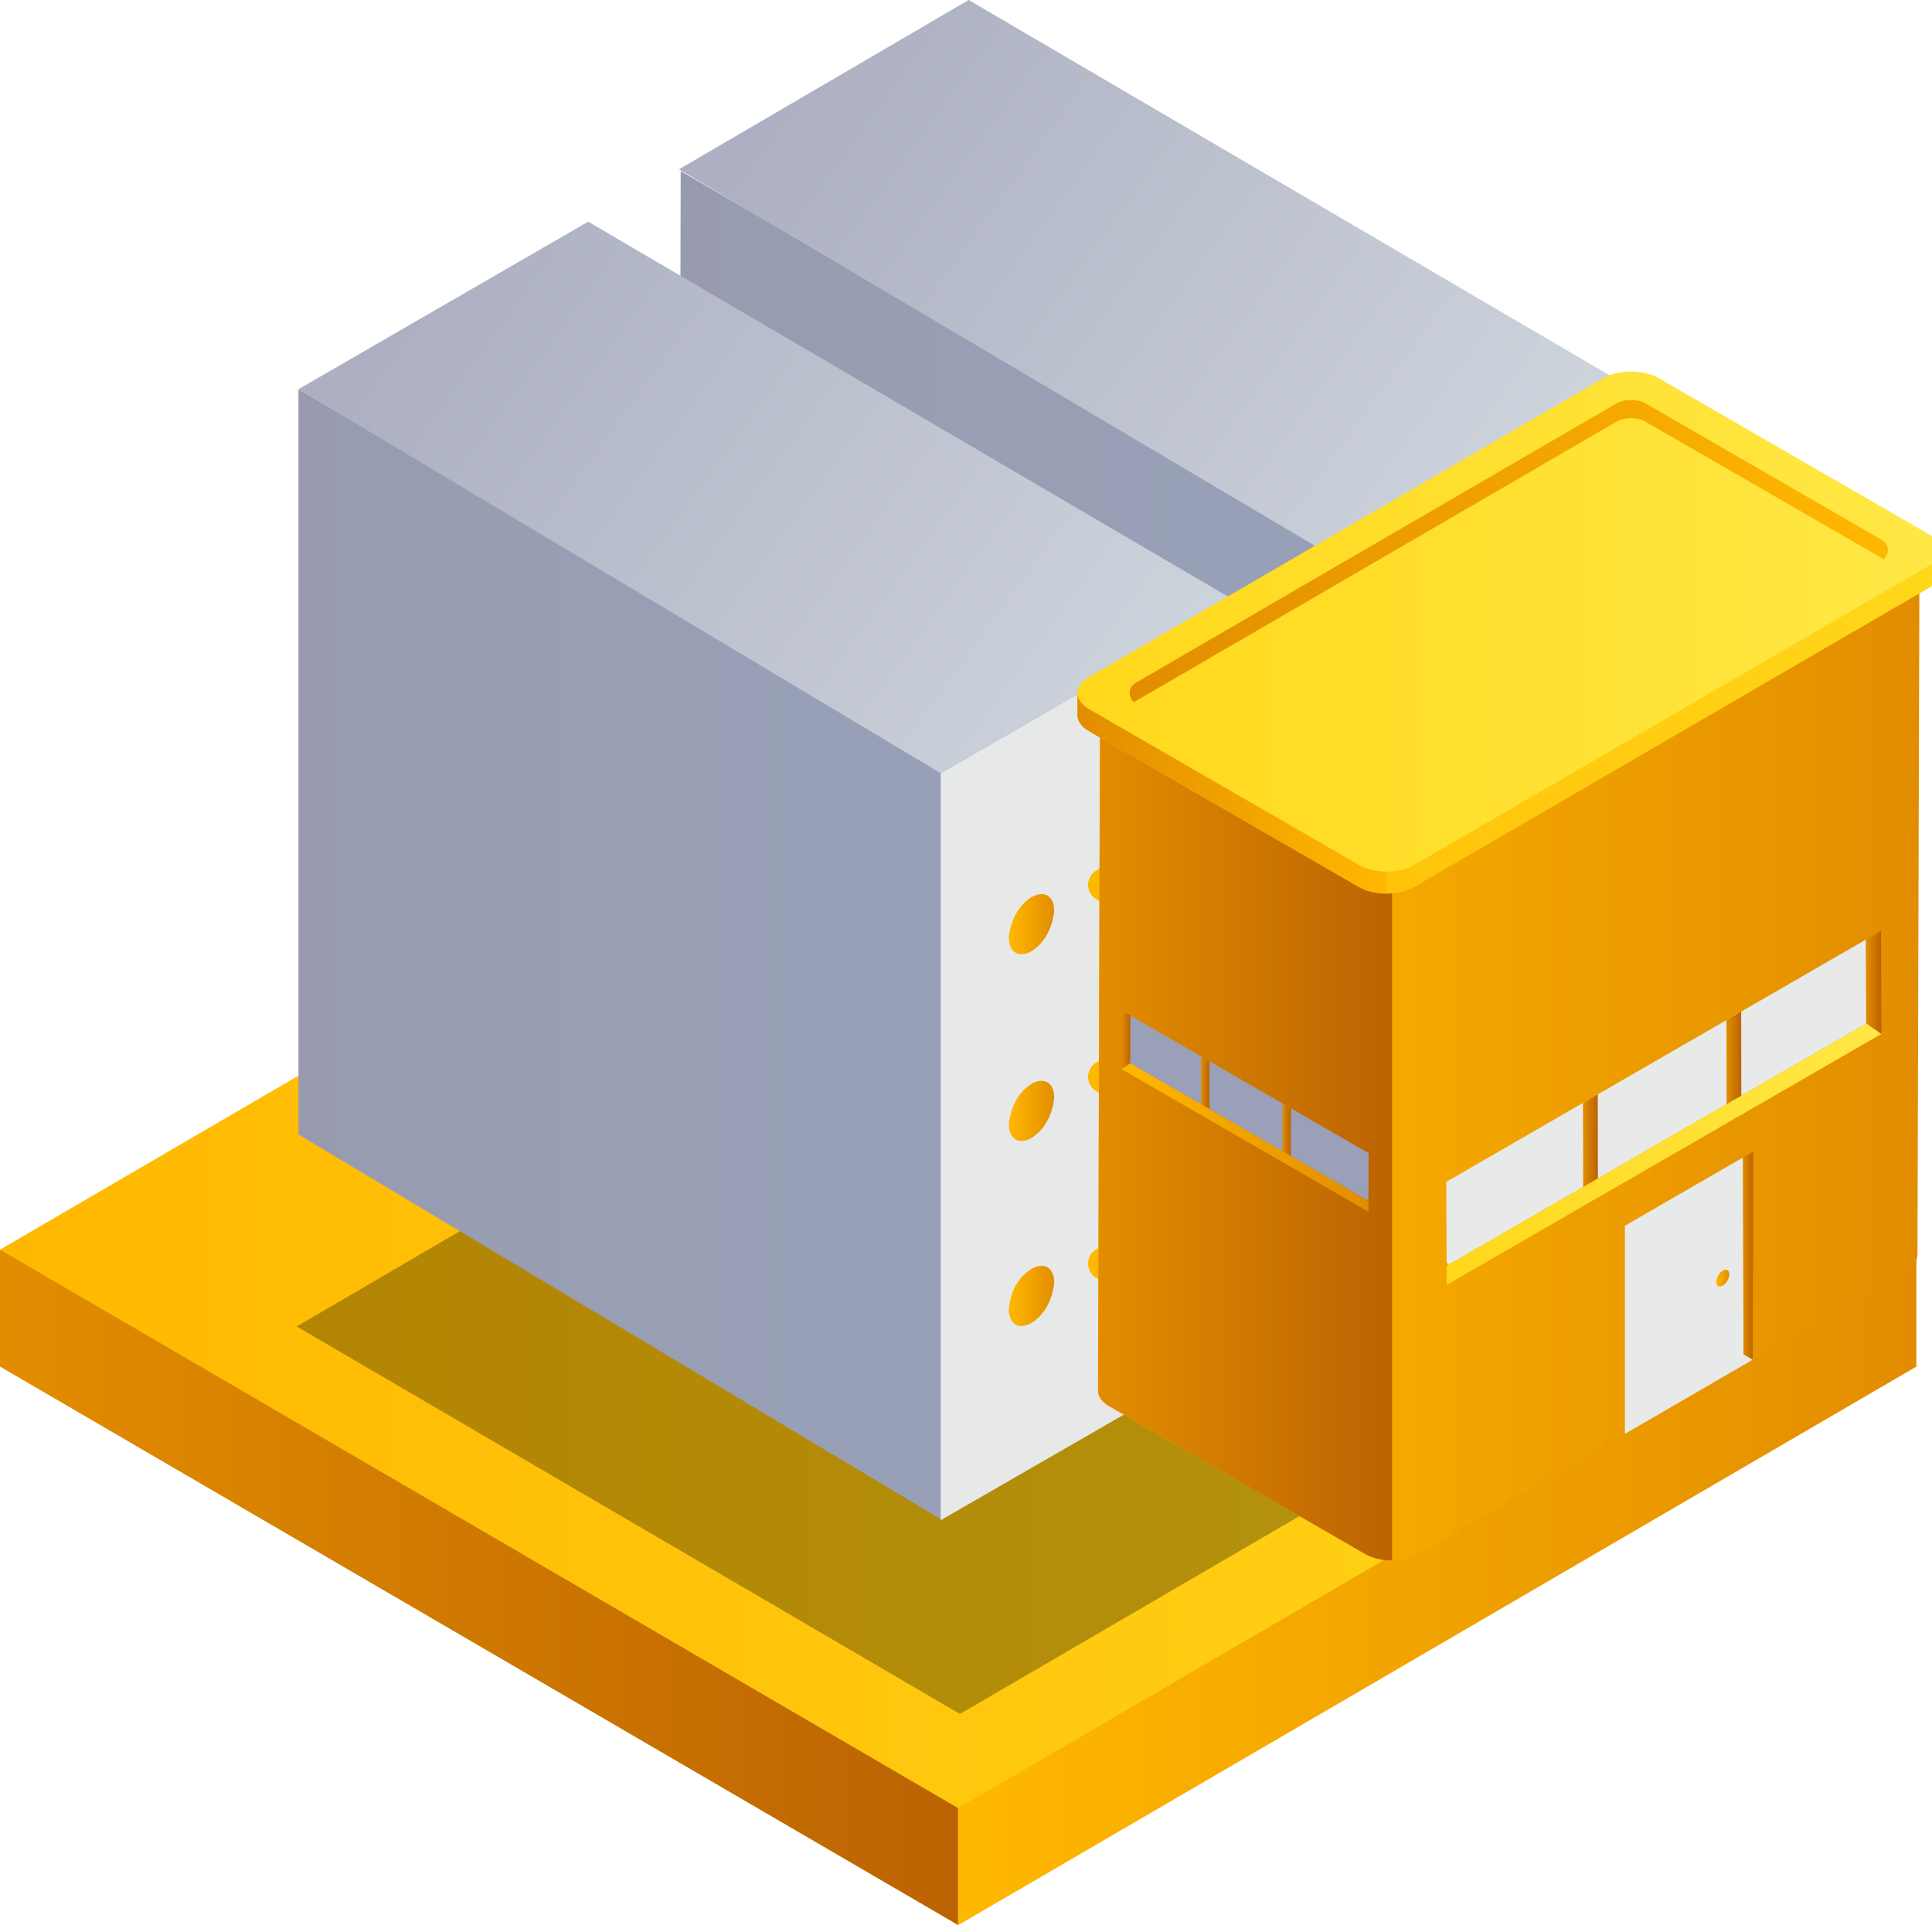<?xml version="1.0" encoding="UTF-8"?> <svg xmlns="http://www.w3.org/2000/svg" width="52" height="52" viewBox="0 0 52 52" fill="none"><g clip-path="url(#clip0_2020_78090)"><path d="M25.79 43.688L0 33.635V36.782L25.79 51.815V43.688Z" fill="url(#paint0_linear_2020_78090)"></path><path d="M51.58 36.782V33.635L25.79 43.688V51.815L51.58 36.782Z" fill="url(#paint1_linear_2020_78090)"></path><path d="M0 33.635L25.79 48.667L51.58 33.635L25.79 18.602L0 33.635Z" fill="url(#paint2_linear_2020_78090)"></path><path opacity="0.3" d="M7.986 35.702L25.837 46.131L43.735 35.702L25.837 25.273L7.986 35.702Z" fill="url(#paint3_linear_2020_78090)"></path><path d="M35.796 14.751L18.321 4.604L18.274 24.616L35.655 34.95L35.796 14.751Z" fill="url(#paint4_linear_2020_78090)"></path><path d="M43.641 30.394V10.288L35.655 14.845V34.95L43.641 30.394Z" fill="url(#paint5_linear_2020_78090)"></path><path d="M18.274 4.557L35.655 14.845L43.641 10.288L26.072 0L18.274 4.557Z" fill="url(#paint6_linear_2020_78090)"></path><path d="M39.93 17.851L42.372 16.442" stroke="url(#paint7_linear_2020_78090)" stroke-width="0.9" stroke-linecap="round" stroke-linejoin="round"></path><path d="M39.93 23.065L42.372 21.609" stroke="url(#paint8_linear_2020_78090)" stroke-width="0.9" stroke-linecap="round" stroke-linejoin="round"></path><path d="M39.93 28.092L42.372 26.683" stroke="url(#paint9_linear_2020_78090)" stroke-width="0.9" stroke-linecap="round" stroke-linejoin="round"></path><path fill-rule="evenodd" clip-rule="evenodd" d="M38.004 18.18C38.333 17.992 38.615 18.133 38.615 18.556C38.615 18.978 38.38 19.401 38.004 19.636C37.675 19.824 37.393 19.683 37.393 19.26C37.44 18.837 37.628 18.462 38.004 18.18Z" fill="url(#paint10_linear_2020_78090)"></path><path fill-rule="evenodd" clip-rule="evenodd" d="M38.004 23.206C38.333 23.018 38.615 23.159 38.615 23.582C38.615 24.005 38.38 24.428 38.004 24.663C37.675 24.851 37.393 24.71 37.393 24.287C37.44 23.864 37.628 23.441 38.004 23.206Z" fill="url(#paint11_linear_2020_78090)"></path><path fill-rule="evenodd" clip-rule="evenodd" d="M38.004 28.186C38.333 27.998 38.615 28.139 38.615 28.562C38.615 28.985 38.38 29.407 38.004 29.642C37.675 29.83 37.393 29.689 37.393 29.266C37.44 28.844 37.628 28.421 38.004 28.186Z" fill="url(#paint12_linear_2020_78090)"></path><path d="M25.415 20.669L8.033 10.476V30.535L25.367 40.916L25.415 20.669Z" fill="url(#paint13_linear_2020_78090)"></path><path d="M33.306 36.313V16.207L25.32 20.811V40.916L33.306 36.313Z" fill="url(#paint14_linear_2020_78090)"></path><path d="M8.033 10.476L25.32 20.811L33.306 16.207L15.831 5.966L8.033 10.476Z" fill="url(#paint15_linear_2020_78090)"></path><path d="M29.736 23.817L32.132 22.408" stroke="url(#paint16_linear_2020_78090)" stroke-width="0.9" stroke-linecap="round" stroke-linejoin="round"></path><path d="M29.736 28.985L32.132 27.575" stroke="url(#paint17_linear_2020_78090)" stroke-width="0.9" stroke-linecap="round" stroke-linejoin="round"></path><path d="M29.736 34.011L32.132 32.602" stroke="url(#paint18_linear_2020_78090)" stroke-width="0.9" stroke-linecap="round" stroke-linejoin="round"></path><path fill-rule="evenodd" clip-rule="evenodd" d="M27.763 24.146C28.092 23.958 28.374 24.099 28.374 24.522C28.327 24.945 28.139 25.367 27.763 25.602C27.434 25.79 27.152 25.649 27.152 25.226C27.199 24.803 27.387 24.381 27.763 24.146Z" fill="url(#paint19_linear_2020_78090)"></path><path fill-rule="evenodd" clip-rule="evenodd" d="M27.763 29.172C28.092 28.985 28.374 29.125 28.374 29.548C28.327 29.971 28.139 30.394 27.763 30.629C27.434 30.817 27.152 30.676 27.152 30.253C27.199 29.83 27.387 29.407 27.763 29.172Z" fill="url(#paint20_linear_2020_78090)"></path><path fill-rule="evenodd" clip-rule="evenodd" d="M27.763 34.152C28.092 33.964 28.374 34.105 28.374 34.528C28.327 34.951 28.139 35.373 27.763 35.608C27.434 35.796 27.152 35.655 27.152 35.232C27.199 34.763 27.387 34.387 27.763 34.152Z" fill="url(#paint21_linear_2020_78090)"></path><path d="M45.965 14.128L39.542 20.329C39.153 20.556 38.52 20.555 38.128 20.329L37.219 18.28C38.408 16.952 30.799 17.957 29.607 18.854L29.554 37.434C29.554 37.583 29.653 37.733 29.85 37.847L36.75 41.83C37.141 42.056 37.775 42.057 38.164 41.83L51.318 34.186C51.512 34.074 51.609 33.926 51.609 33.779L51.662 15.198C49.044 13.626 43.987 12.589 45.965 14.128Z" fill="url(#paint22_linear_2020_78090)"></path><path d="M37.468 18.84L37.219 18.28C38.408 16.952 30.799 17.957 29.607 18.853L29.554 37.434C29.554 37.583 29.653 37.733 29.85 37.846L36.75 41.83C36.948 41.945 37.209 42.001 37.468 41.999V18.84Z" fill="url(#paint23_linear_2020_78090)"></path><path d="M51.367 14.786C51.758 15.012 51.76 15.379 51.371 15.605L38.217 23.25C37.827 23.476 37.194 23.476 36.802 23.25L29.903 19.266C29.511 19.04 29.508 18.673 29.898 18.447L43.052 10.802C43.441 10.576 44.075 10.576 44.467 10.802L51.367 14.786Z" fill="#324566"></path><path d="M46.22 13.679L39.459 20.206C39.049 20.445 38.383 20.445 37.971 20.206L37.014 18.05C38.265 16.651 30.257 17.709 29.002 18.653L29 19.246C29 19.403 29.103 19.56 29.311 19.68L36.574 23.873C36.986 24.111 37.652 24.112 38.063 23.873L51.908 15.827C52.112 15.709 52.214 15.554 52.214 15.399L52.216 14.806C49.461 13.151 44.138 12.059 46.22 13.679Z" fill="url(#paint24_linear_2020_78090)"></path><path d="M37.276 18.64L37.014 18.05C38.265 16.651 30.257 17.709 29.002 18.653L29 19.246C29 19.403 29.103 19.561 29.311 19.68L36.574 23.873C36.782 23.994 37.057 24.053 37.33 24.052L37.276 18.64Z" fill="url(#paint25_linear_2020_78090)"></path><path d="M51.905 14.372C52.318 14.61 52.32 14.996 51.91 15.234L38.064 23.28C37.654 23.519 36.988 23.519 36.575 23.28L29.313 19.087C28.9 18.849 28.898 18.463 29.308 18.225L43.154 10.179C43.563 9.94 44.23 9.94 44.643 10.178L51.905 14.372Z" fill="url(#paint26_linear_2020_78090)"></path><path d="M50.695 15.052C50.683 15.043 50.67 15.034 50.657 15.026L44.26 11.333C44.197 11.296 44.068 11.258 43.897 11.258C43.728 11.258 43.598 11.298 43.539 11.332L30.561 18.874C30.547 18.882 30.534 18.89 30.523 18.899C30.354 18.766 30.365 18.496 30.561 18.382L43.539 10.84C43.598 10.806 43.728 10.766 43.897 10.766C44.068 10.766 44.197 10.804 44.26 10.841L50.657 14.534C50.852 14.647 50.864 14.918 50.695 15.052Z" fill="url(#paint27_linear_2020_78090)"></path><path d="M50.199 27.567L39.03 34.015C38.989 34.039 38.937 34.009 38.936 33.961L38.928 31.949V31.809L49.697 25.592L50.222 25.288L50.23 27.513C50.23 27.535 50.218 27.556 50.199 27.567Z" fill="#E8EAEA"></path><path d="M46.869 30.005L46.472 30.234L46.467 27.456L46.864 27.227L46.869 30.005Z" fill="url(#paint28_linear_2020_78090)"></path><path d="M43.009 32.233L42.612 32.462L42.607 29.684L43.004 29.455L43.009 32.233Z" fill="url(#paint29_linear_2020_78090)"></path><path d="M50.23 27.549L38.937 34.069L38.937 34.584L50.637 27.829C50.602 27.432 50.469 27.33 50.23 27.549Z" fill="url(#paint30_linear_2020_78090)"></path><path d="M50.637 27.829L50.628 25.054L50.222 25.288L50.23 27.549L50.637 27.829Z" fill="url(#paint31_linear_2020_78090)"></path><path d="M30.435 28.628L36.778 32.29C36.802 32.304 36.832 32.287 36.832 32.259L36.836 31.117V31.037L30.72 27.506L30.422 27.333L30.417 28.597C30.417 28.61 30.424 28.621 30.435 28.628Z" fill="#99A0B7"></path><path d="M32.326 30.012L32.552 30.142L32.554 28.565L32.329 28.435L32.326 30.012Z" fill="url(#paint32_linear_2020_78090)"></path><path d="M34.519 31.278L34.744 31.408L34.747 29.83L34.521 29.7L34.519 31.278Z" fill="url(#paint33_linear_2020_78090)"></path><path d="M30.417 28.617L36.831 32.321L36.831 32.613L30.186 28.776C30.206 28.551 30.281 28.493 30.417 28.617Z" fill="url(#paint34_linear_2020_78090)"></path><path d="M30.186 28.776L30.191 27.2L30.422 27.333L30.417 28.617L30.186 28.776Z" fill="url(#paint35_linear_2020_78090)"></path><path d="M47.176 36.596L43.734 38.593V32.991L46.912 31.155L46.927 36.452L47.176 36.596Z" fill="#E8EAEA"></path><path d="M47.188 30.996L46.912 31.155L46.927 36.452L47.176 36.595L47.188 30.996Z" fill="url(#paint36_linear_2020_78090)"></path><path d="M46.367 34.197C46.465 34.141 46.545 34.186 46.545 34.299C46.545 34.411 46.466 34.548 46.368 34.605C46.271 34.661 46.191 34.616 46.191 34.504C46.19 34.391 46.27 34.254 46.367 34.197Z" fill="url(#paint37_linear_2020_78090)"></path></g><defs><linearGradient id="paint0_linear_2020_78090" x1="0" y1="42.725" x2="25.79" y2="42.725" gradientUnits="userSpaceOnUse"><stop stop-color="#E28D00"></stop><stop offset="1" stop-color="#BB6302"></stop></linearGradient><linearGradient id="paint1_linear_2020_78090" x1="51.58" y1="42.725" x2="25.79" y2="42.725" gradientUnits="userSpaceOnUse"><stop stop-color="#E28D00"></stop><stop offset="1" stop-color="#FFB800"></stop></linearGradient><linearGradient id="paint2_linear_2020_78090" x1="0" y1="33.635" x2="51.58" y2="33.635" gradientUnits="userSpaceOnUse"><stop stop-color="#FFB800"></stop><stop offset="1" stop-color="#FFD81B"></stop></linearGradient><linearGradient id="paint3_linear_2020_78090" x1="36.868" y1="43.667" x2="15.283" y2="28.048" gradientUnits="userSpaceOnUse"><stop></stop><stop offset="1"></stop></linearGradient><linearGradient id="paint4_linear_2020_78090" x1="14.992" y1="19.777" x2="32.514" y2="19.777" gradientUnits="userSpaceOnUse"><stop stop-color="#989AAD"></stop><stop offset="1" stop-color="#98A0B7"></stop></linearGradient><linearGradient id="paint5_linear_2020_78090" x1="45.7" y1="22.619" x2="45.839" y2="22.619" gradientUnits="userSpaceOnUse"><stop stop-color="#E7E9E9"></stop><stop offset="1" stop-color="#98AACD"></stop></linearGradient><linearGradient id="paint6_linear_2020_78090" x1="40.029" y1="13.987" x2="22.216" y2="1.097" gradientUnits="userSpaceOnUse"><stop stop-color="#CDD3DB"></stop><stop offset="1" stop-color="#ACB0C2"></stop></linearGradient><linearGradient id="paint7_linear_2020_78090" x1="42.372" y1="17.146" x2="39.93" y2="17.146" gradientUnits="userSpaceOnUse"><stop stop-color="#E28D00"></stop><stop offset="1" stop-color="#FFB800"></stop></linearGradient><linearGradient id="paint8_linear_2020_78090" x1="42.372" y1="22.337" x2="39.93" y2="22.337" gradientUnits="userSpaceOnUse"><stop stop-color="#E28D00"></stop><stop offset="1" stop-color="#FFB800"></stop></linearGradient><linearGradient id="paint9_linear_2020_78090" x1="42.372" y1="27.387" x2="39.93" y2="27.387" gradientUnits="userSpaceOnUse"><stop stop-color="#E28D00"></stop><stop offset="1" stop-color="#FFB800"></stop></linearGradient><linearGradient id="paint10_linear_2020_78090" x1="38.615" y1="18.908" x2="37.393" y2="18.908" gradientUnits="userSpaceOnUse"><stop stop-color="#E28D00"></stop><stop offset="1" stop-color="#FFB800"></stop></linearGradient><linearGradient id="paint11_linear_2020_78090" x1="38.615" y1="23.935" x2="37.393" y2="23.935" gradientUnits="userSpaceOnUse"><stop stop-color="#E28D00"></stop><stop offset="1" stop-color="#FFB800"></stop></linearGradient><linearGradient id="paint12_linear_2020_78090" x1="38.615" y1="28.914" x2="37.393" y2="28.914" gradientUnits="userSpaceOnUse"><stop stop-color="#E28D00"></stop><stop offset="1" stop-color="#FFB800"></stop></linearGradient><linearGradient id="paint13_linear_2020_78090" x1="4.753" y1="25.696" x2="22.161" y2="25.696" gradientUnits="userSpaceOnUse"><stop stop-color="#989AAD"></stop><stop offset="1" stop-color="#98A0B7"></stop></linearGradient><linearGradient id="paint14_linear_2020_78090" x1="35.358" y1="28.562" x2="35.496" y2="28.562" gradientUnits="userSpaceOnUse"><stop stop-color="#E7E9E9"></stop><stop offset="1" stop-color="#98AACD"></stop></linearGradient><linearGradient id="paint15_linear_2020_78090" x1="29.756" y1="19.917" x2="11.983" y2="7.055" gradientUnits="userSpaceOnUse"><stop stop-color="#CDD3DB"></stop><stop offset="1" stop-color="#ACB0C2"></stop></linearGradient><linearGradient id="paint16_linear_2020_78090" x1="32.132" y1="23.112" x2="29.736" y2="23.112" gradientUnits="userSpaceOnUse"><stop stop-color="#E28D00"></stop><stop offset="1" stop-color="#FFB800"></stop></linearGradient><linearGradient id="paint17_linear_2020_78090" x1="32.132" y1="28.28" x2="29.736" y2="28.28" gradientUnits="userSpaceOnUse"><stop stop-color="#E28D00"></stop><stop offset="1" stop-color="#FFB800"></stop></linearGradient><linearGradient id="paint18_linear_2020_78090" x1="32.132" y1="33.306" x2="29.736" y2="33.306" gradientUnits="userSpaceOnUse"><stop stop-color="#E28D00"></stop><stop offset="1" stop-color="#FFB800"></stop></linearGradient><linearGradient id="paint19_linear_2020_78090" x1="28.374" y1="24.874" x2="27.152" y2="24.874" gradientUnits="userSpaceOnUse"><stop stop-color="#E28D00"></stop><stop offset="1" stop-color="#FFB800"></stop></linearGradient><linearGradient id="paint20_linear_2020_78090" x1="28.374" y1="29.901" x2="27.152" y2="29.901" gradientUnits="userSpaceOnUse"><stop stop-color="#E28D00"></stop><stop offset="1" stop-color="#FFB800"></stop></linearGradient><linearGradient id="paint21_linear_2020_78090" x1="28.374" y1="34.88" x2="27.152" y2="34.88" gradientUnits="userSpaceOnUse"><stop stop-color="#E28D00"></stop><stop offset="1" stop-color="#FFB800"></stop></linearGradient><linearGradient id="paint22_linear_2020_78090" x1="51.662" y1="27.686" x2="29.554" y2="27.686" gradientUnits="userSpaceOnUse"><stop stop-color="#E28D00"></stop><stop offset="1" stop-color="#FFB800"></stop></linearGradient><linearGradient id="paint23_linear_2020_78090" x1="29.554" y1="29.819" x2="37.468" y2="29.819" gradientUnits="userSpaceOnUse"><stop stop-color="#E28D00"></stop><stop offset="1" stop-color="#BB6302"></stop></linearGradient><linearGradient id="paint24_linear_2020_78090" x1="29" y1="18.467" x2="52.216" y2="18.467" gradientUnits="userSpaceOnUse"><stop stop-color="#FFB800"></stop><stop offset="1" stop-color="#FFD81B"></stop></linearGradient><linearGradient id="paint25_linear_2020_78090" x1="29" y1="20.713" x2="37.33" y2="20.713" gradientUnits="userSpaceOnUse"><stop stop-color="#E28D00"></stop><stop offset="1" stop-color="#FFB800"></stop></linearGradient><linearGradient id="paint26_linear_2020_78090" x1="52.216" y1="16.73" x2="29.002" y2="16.73" gradientUnits="userSpaceOnUse"><stop stop-color="#FFE846"></stop><stop offset="1" stop-color="#FFD81B"></stop></linearGradient><linearGradient id="paint27_linear_2020_78090" x1="30.404" y1="14.832" x2="50.813" y2="14.832" gradientUnits="userSpaceOnUse"><stop stop-color="#E28D00"></stop><stop offset="1" stop-color="#FFB800"></stop></linearGradient><linearGradient id="paint28_linear_2020_78090" x1="46.467" y1="28.73" x2="46.869" y2="28.73" gradientUnits="userSpaceOnUse"><stop stop-color="#E28D00"></stop><stop offset="1" stop-color="#BB6302"></stop></linearGradient><linearGradient id="paint29_linear_2020_78090" x1="42.607" y1="30.959" x2="43.009" y2="30.959" gradientUnits="userSpaceOnUse"><stop stop-color="#E28D00"></stop><stop offset="1" stop-color="#BB6302"></stop></linearGradient><linearGradient id="paint30_linear_2020_78090" x1="50.637" y1="31.01" x2="38.937" y2="31.01" gradientUnits="userSpaceOnUse"><stop stop-color="#FFE846"></stop><stop offset="1" stop-color="#FFD81B"></stop></linearGradient><linearGradient id="paint31_linear_2020_78090" x1="50.222" y1="26.441" x2="50.637" y2="26.441" gradientUnits="userSpaceOnUse"><stop stop-color="#E28D00"></stop><stop offset="1" stop-color="#BB6302"></stop></linearGradient><linearGradient id="paint32_linear_2020_78090" x1="32.326" y1="29.288" x2="32.554" y2="29.288" gradientUnits="userSpaceOnUse"><stop stop-color="#E28D00"></stop><stop offset="1" stop-color="#BB6302"></stop></linearGradient><linearGradient id="paint33_linear_2020_78090" x1="34.519" y1="30.554" x2="34.747" y2="30.554" gradientUnits="userSpaceOnUse"><stop stop-color="#E28D00"></stop><stop offset="1" stop-color="#BB6302"></stop></linearGradient><linearGradient id="paint34_linear_2020_78090" x1="36.831" y1="30.583" x2="30.186" y2="30.583" gradientUnits="userSpaceOnUse"><stop stop-color="#E28D00"></stop><stop offset="1" stop-color="#FFB800"></stop></linearGradient><linearGradient id="paint35_linear_2020_78090" x1="30.186" y1="27.988" x2="30.422" y2="27.988" gradientUnits="userSpaceOnUse"><stop stop-color="#E28D00"></stop><stop offset="1" stop-color="#BB6302"></stop></linearGradient><linearGradient id="paint36_linear_2020_78090" x1="46.912" y1="33.796" x2="47.188" y2="33.796" gradientUnits="userSpaceOnUse"><stop stop-color="#E28D00"></stop><stop offset="1" stop-color="#BB6302"></stop></linearGradient><linearGradient id="paint37_linear_2020_78090" x1="46.545" y1="34.401" x2="46.191" y2="34.401" gradientUnits="userSpaceOnUse"><stop stop-color="#E28D00"></stop><stop offset="1" stop-color="#FFB800"></stop></linearGradient><clipPath id="clip0_2020_78090"><rect width="52" height="52" fill="white"></rect></clipPath></defs></svg> 